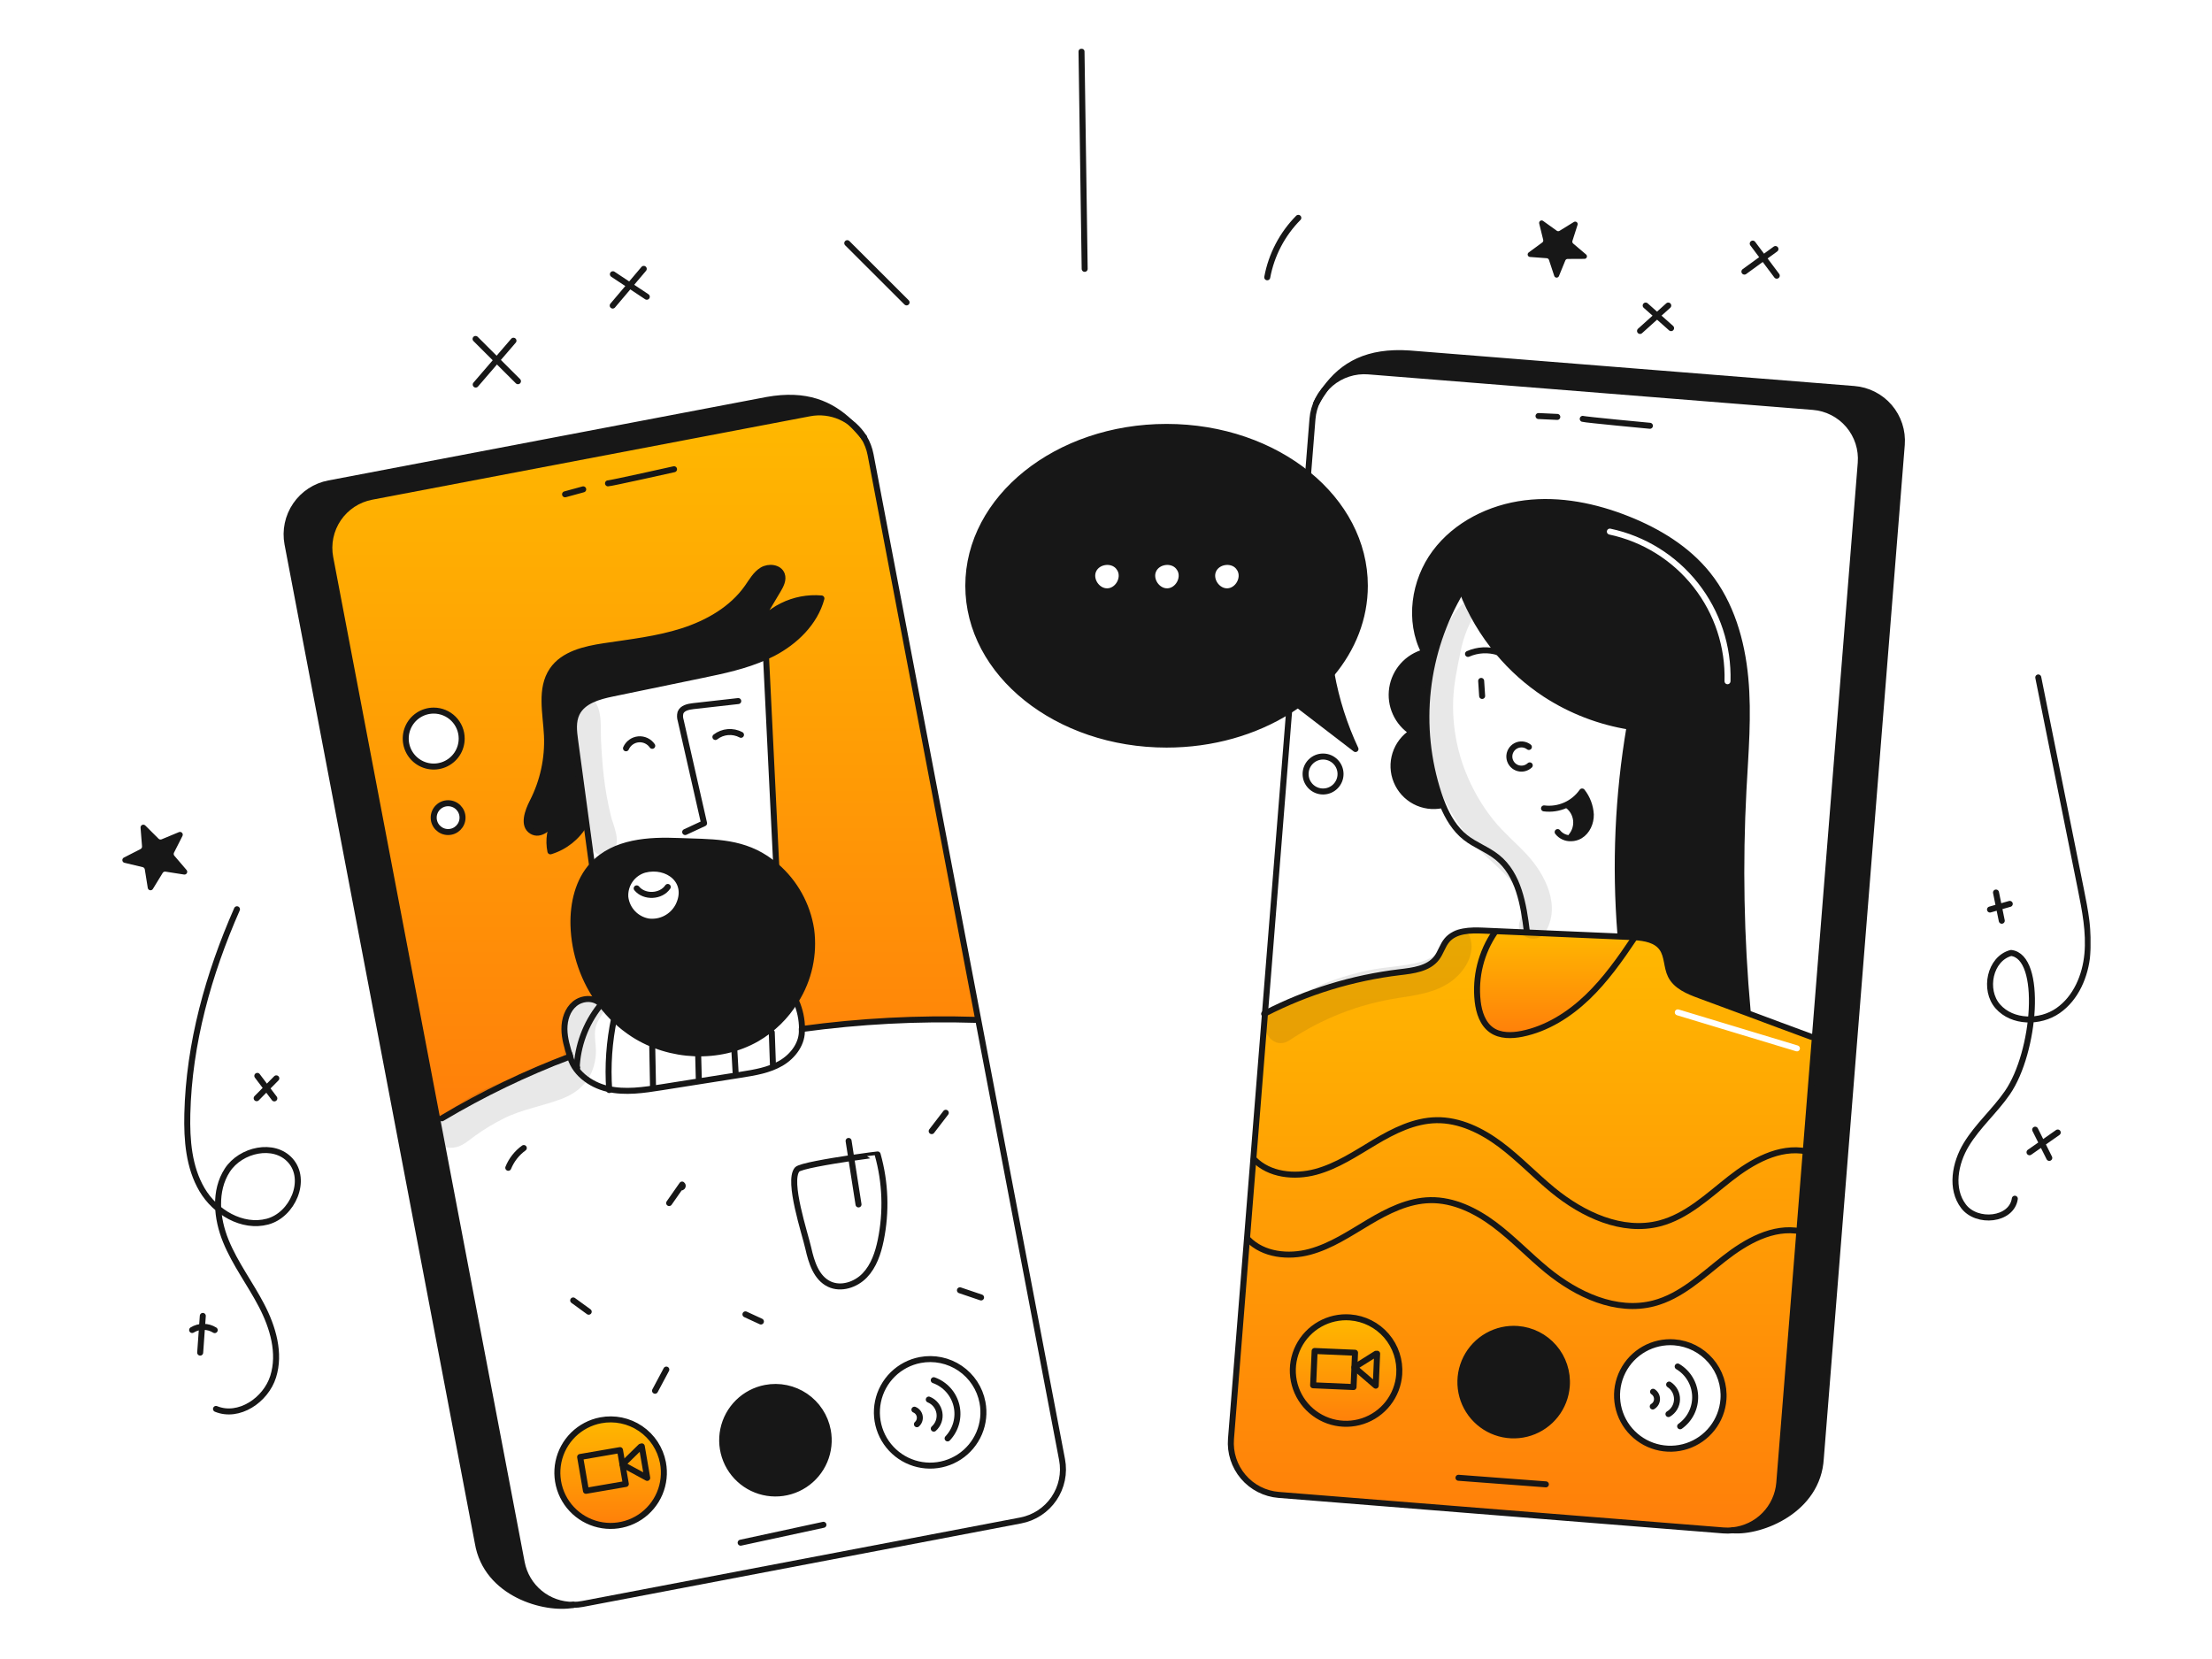<?xml version="1.0" encoding="UTF-8"?>
<svg xmlns="http://www.w3.org/2000/svg" width="640" height="480" viewBox="0 0 640 480" fill="none">
  <mask id="mask0_9_875" style="mask-type:luminance" maskUnits="userSpaceOnUse" x="35" y="13" width="570" height="454">
    <path d="M605 13.635H35V466.016H605V13.635Z" fill="white"></path>
  </mask>
  <g mask="url(#mask0_9_875)">
    <path fill-rule="evenodd" clip-rule="evenodd" d="M498.598 442.802C499.508 442.877 500.425 442.865 501.334 442.767C504.835 442.408 508.1 440.834 510.561 438.318C513.022 435.802 514.524 432.504 514.805 428.995L525.105 300.111L524.192 300.035C518.313 297.887 512.067 295.55 505.868 293.23L505.491 293.089C500.818 291.348 496.173 289.624 491.742 287.999C488.486 286.805 484.94 285.353 483.402 282.247C482.852 281.137 482.613 279.899 482.375 278.666C482.079 277.132 481.785 275.607 480.897 274.346C479.179 271.917 475.946 271.358 472.915 271.164L472.903 271.332C468.819 277.418 464.574 283.456 459.281 288.523C453.989 293.59 447.539 297.668 440.361 299.114C437.38 299.71 434.057 299.785 431.563 298.044C428.973 296.233 427.914 292.908 427.544 289.761C426.736 282.668 428.527 275.523 432.584 269.649L432.596 269.407C431.987 269.379 431.379 269.353 430.771 269.327C430.228 269.304 429.685 269.281 429.142 269.256C425.4 269.094 421.102 269.166 418.673 272.009C417.988 272.813 417.526 273.769 417.064 274.727C416.651 275.58 416.238 276.436 415.665 277.186C413.288 280.293 408.913 280.819 405.024 281.285L404.965 281.293C391.369 282.924 378.173 286.965 365.995 293.226L356.162 416.325C355.845 420.304 357.121 424.246 359.71 427.285C362.3 430.323 365.989 432.208 369.969 432.526L498.598 442.802ZM496.695 396.17C498.194 398.824 498.872 401.864 498.644 404.904C498.337 408.98 496.423 412.767 493.324 415.433C490.226 418.1 486.195 419.426 482.119 419.121C479.078 418.893 476.175 417.768 473.773 415.889C471.372 414.011 469.582 411.463 468.63 408.566C467.678 405.67 467.605 402.557 468.422 399.619C469.239 396.682 470.908 394.053 473.219 392.065C475.53 390.077 478.38 388.818 481.405 388.449C484.432 388.08 487.5 388.616 490.221 389.99C492.942 391.365 495.195 393.515 496.695 396.17ZM451.374 392.306C452.873 394.96 453.552 398 453.324 401.04C453.172 403.059 452.625 405.028 451.712 406.835C450.8 408.642 449.54 410.252 448.006 411.572C446.471 412.892 444.691 413.897 442.768 414.53C440.846 415.162 438.816 415.409 436.798 415.257C433.757 415.029 430.854 413.904 428.452 412.025C426.051 410.147 424.261 407.599 423.309 404.702C422.357 401.806 422.284 398.693 423.101 395.755C423.918 392.818 425.587 390.189 427.898 388.201C430.209 386.213 433.059 384.954 436.085 384.585C439.111 384.216 442.179 384.752 444.9 386.126C447.622 387.501 449.874 389.651 451.374 392.306ZM402.885 388.951C404.384 391.605 405.063 394.645 404.835 397.685H404.836C404.684 399.704 404.137 401.673 403.224 403.48C402.312 405.287 401.052 406.897 399.517 408.217C397.982 409.537 396.203 410.542 394.279 411.174C392.357 411.807 390.328 412.055 388.309 411.903C385.269 411.675 382.365 410.549 379.963 408.671C377.563 406.792 375.773 404.243 374.821 401.347C373.868 398.452 373.796 395.338 374.612 392.401C375.429 389.463 377.099 386.834 379.41 384.846C381.721 382.858 384.57 381.6 387.596 381.23C390.622 380.861 393.69 381.397 396.411 382.771C399.133 384.146 401.386 386.296 402.885 388.951ZM485.683 292.074C485.224 291.936 484.74 292.195 484.601 292.654C484.463 293.112 484.722 293.597 485.181 293.735L519.658 304.162C520.116 304.301 520.601 304.042 520.739 303.583C520.878 303.124 520.619 302.64 520.16 302.501L485.683 292.074Z" fill="url(#paint0_linear_9_875)"></path>
    <path d="M471.904 271.109C472.233 271.127 472.569 271.144 472.91 271.161L472.898 271.329C468.815 277.414 464.569 283.459 459.277 288.52C453.984 293.581 447.535 297.665 440.357 299.111C437.377 299.706 434.052 299.781 431.558 298.04C428.968 296.231 427.909 292.904 427.539 289.758C426.731 282.665 428.522 275.52 432.58 269.646L432.591 269.403L441.782 269.802C450.787 270.196 459.794 270.587 468.806 270.976C469.838 271.023 470.874 271.063 471.904 271.109Z" fill="url(#paint1_linear_9_875)"></path>
    <path d="M460.272 235.647C460.318 238.053 459.231 240.558 457.165 241.801C456.403 242.256 455.537 242.505 454.649 242.524L454.632 241.917C455.16 241.278 455.554 240.539 455.791 239.745C456.027 238.951 456.101 238.117 456.01 237.294C455.917 236.47 455.66 235.674 455.254 234.951C454.847 234.229 454.299 233.596 453.643 233.09L452.966 232.961C454.898 232.108 456.556 230.737 457.755 228.999C459.251 230.907 460.129 233.226 460.272 235.647Z" fill="#171717"></path>
    <path d="M439.105 384.515C442.145 384.743 445.05 385.867 447.45 387.746C449.851 389.625 451.641 392.174 452.594 395.07C453.547 397.965 453.619 401.079 452.802 404.016C451.985 406.954 450.315 409.583 448.004 411.571C445.693 413.559 442.845 414.817 439.818 415.187C436.792 415.556 433.725 415.02 431.003 413.646C428.282 412.272 426.029 410.121 424.53 407.467C423.03 404.812 422.352 401.773 422.58 398.733C422.731 396.714 423.278 394.744 424.191 392.937C425.103 391.13 426.362 389.52 427.897 388.2C429.432 386.88 431.211 385.875 433.135 385.243C435.058 384.61 437.086 384.362 439.105 384.515Z" fill="#171717"></path>
    <path d="M390.618 381.165C393.657 381.394 396.56 382.519 398.96 384.398C401.36 386.277 403.149 388.825 404.101 391.721C405.053 394.617 405.125 397.73 404.308 400.666C403.491 403.602 401.821 406.23 399.51 408.218C397.199 410.206 394.351 411.463 391.325 411.832C388.3 412.201 385.232 411.665 382.512 410.29C379.791 408.916 377.539 406.766 376.04 404.112C374.541 401.458 373.863 398.419 374.092 395.38C374.398 391.303 376.312 387.515 379.411 384.85C382.51 382.184 386.541 380.859 390.618 381.165Z" fill="url(#paint2_linear_9_875)"></path>
    <path d="M550.244 128.669L526.813 421.996C525.945 436.948 509.628 443.421 501.334 442.767C504.834 442.409 508.1 440.834 510.561 438.318C513.022 435.803 514.524 432.503 514.805 428.995L525.101 300.106L538.371 133.937C538.528 131.967 538.296 129.984 537.688 128.103C537.08 126.222 536.106 124.479 534.824 122.974C533.542 121.469 531.976 120.231 530.216 119.331C528.455 118.432 526.535 117.887 524.564 117.73L395.941 107.454C393.603 107.265 391.253 107.626 389.079 108.508C386.906 109.39 384.969 110.768 383.424 112.532C388.485 105.516 395.71 101.444 407.805 102.271L536.433 112.547C538.399 112.699 540.315 113.236 542.073 114.128C543.83 115.021 545.396 116.25 546.678 117.747C547.961 119.245 548.936 120.98 549.548 122.853C550.159 124.727 550.396 126.704 550.244 128.669Z" fill="#171717"></path>
    <path d="M239.5 413.817C240.07 416.811 239.74 419.907 238.55 422.714C237.361 425.521 235.366 427.911 232.818 429.584C230.27 431.257 227.283 432.136 224.234 432.111C221.186 432.086 218.214 431.158 215.693 429.444C213.173 427.73 211.217 425.307 210.074 422.481C208.93 419.656 208.65 416.554 209.269 413.57C209.889 410.585 211.379 407.851 213.552 405.713C215.724 403.576 218.483 402.13 221.477 401.56C223.465 401.181 225.509 401.197 227.491 401.608C229.473 402.019 231.354 402.816 233.028 403.954C234.702 405.092 236.135 406.549 237.245 408.242C238.356 409.934 239.122 411.828 239.5 413.817Z" fill="#171717"></path>
    <path d="M234.694 268.929C235.656 276.13 234.053 283.441 230.165 289.578H230.159C227.392 294.108 223.537 297.874 218.943 300.534C208.075 306.723 193.788 306.005 183.27 299.241C179.606 296.865 176.398 293.851 173.801 290.34C168.903 283.76 166.152 275.83 165.923 267.631C165.784 261.401 167.254 254.835 171.487 250.26C171.499 250.255 171.505 250.243 171.511 250.237C177.798 243.475 187.84 242.973 196.456 243.331C205.358 243.707 213.776 243.221 221.583 248.372C222.608 249.047 223.59 249.787 224.521 250.588C229.985 255.297 233.592 261.8 234.694 268.929ZM196.281 262.028C199.734 255.012 193.175 249.904 186.453 251.645C184.769 252.139 183.304 253.192 182.299 254.63C181.294 256.069 180.809 257.807 180.924 259.558C181.124 261.301 181.884 262.932 183.091 264.206C184.298 265.48 185.886 266.327 187.616 266.621C189.358 266.84 191.124 266.517 192.675 265.695C194.226 264.873 195.485 263.593 196.281 262.028Z" fill="#171717"></path>
    <path d="M191.81 423.193C192.381 426.188 192.052 429.285 190.863 432.092C189.675 434.9 187.68 437.291 185.132 438.965C182.584 440.639 179.597 441.519 176.549 441.495C173.5 441.471 170.528 440.544 168.006 438.83C165.485 437.116 163.529 434.693 162.384 431.867C161.24 429.041 160.96 425.94 161.579 422.955C162.197 419.97 163.688 417.235 165.86 415.097C168.033 412.959 170.792 411.513 173.786 410.942C177.801 410.178 181.955 411.039 185.335 413.337C188.714 415.634 191.043 419.18 191.81 423.193Z" fill="url(#paint3_linear_9_875)"></path>
    <path d="M251.883 131.549L283.019 294.975L282.476 295.079C265.622 294.553 248.752 295.437 232.044 297.722C232.043 294.958 231.465 292.223 230.349 289.694L230.164 289.578C234.052 283.441 235.656 276.13 234.693 268.929C233.591 261.799 229.984 255.296 224.518 250.587L224.594 250.5C223.603 230.365 222.618 210.231 221.638 190.096L221.597 190.003C222.274 189.702 222.946 189.378 223.61 189.034C230.066 185.673 235.76 180.173 237.66 173.151C233.747 172.812 229.818 173.559 226.302 175.309C222.786 177.059 219.822 179.745 217.734 183.071C220.186 178.964 222.634 174.858 225.079 170.751C225.901 169.368 226.759 167.737 226.208 166.222C225.444 164.139 222.436 163.803 220.539 164.949C218.641 166.095 217.531 168.136 216.258 169.947C211.839 176.245 204.783 180.277 197.452 182.626C190.122 184.974 182.413 185.807 174.802 186.963C169.191 187.814 162.996 189.219 159.797 193.916C156.171 199.249 157.946 206.358 158.253 212.801C158.555 219.44 157.125 226.044 154.105 231.964C152.671 234.764 151.185 238.842 153.874 240.479C156.361 241.994 159.132 239.334 160.734 236.777C159.104 239.675 158.577 243.064 159.248 246.321C163.468 245.032 167.037 242.182 169.226 238.351L169.66 238.292L171.256 250.063L171.482 250.266C167.248 254.841 165.778 261.406 165.917 267.636C166.146 275.836 168.897 283.765 173.795 290.345L173.709 290.409C171.794 288.483 168.376 288.697 166.282 290.427C164.188 292.156 163.286 295.007 163.303 297.726C163.319 300.445 164.136 303.082 164.945 305.68C152.076 310.532 139.662 316.517 127.85 323.564L126.509 323.819L95.553 161.331C95.183 159.39 95.199 157.394 95.6 155.459C96.001 153.523 96.779 151.686 97.891 150.052C99.002 148.417 100.425 147.017 102.077 145.932C103.73 144.848 105.579 144.1 107.521 143.73L234.281 119.575C236.327 119.183 238.432 119.221 240.461 119.687C242.491 120.153 244.401 121.037 246.07 122.282C247.462 123.625 248.766 125.056 249.974 126.568L249.991 126.585C250.908 128.116 251.549 129.796 251.883 131.549ZM133.822 236.566C133.822 235.741 133.578 234.934 133.12 234.249C132.662 233.563 132.01 233.029 131.248 232.713C130.486 232.397 129.647 232.315 128.839 232.475C128.03 232.636 127.287 233.034 126.704 233.617C126.12 234.2 125.723 234.943 125.562 235.752C125.401 236.561 125.484 237.399 125.8 238.161C126.115 238.924 126.649 239.575 127.335 240.033C128.021 240.492 128.827 240.736 129.652 240.736C130.758 240.735 131.818 240.296 132.6 239.515C133.383 238.733 133.822 237.672 133.822 236.566V236.566ZM133.579 213.695C133.58 212.094 133.106 210.529 132.217 209.197C131.328 207.865 130.064 206.827 128.585 206.214C127.106 205.601 125.478 205.44 123.908 205.752C122.338 206.064 120.895 206.835 119.762 207.966C118.63 209.098 117.858 210.54 117.546 212.11C117.233 213.68 117.392 215.308 118.004 216.788C118.617 218.267 119.654 219.532 120.985 220.421C122.316 221.311 123.881 221.786 125.482 221.787C127.629 221.786 129.687 220.934 131.205 219.417C132.724 217.9 133.577 215.841 133.579 213.695Z" fill="url(#paint4_linear_9_875)"></path>
    <path d="M237.661 173.148C235.758 180.171 230.067 185.671 223.611 189.031C222.946 189.378 222.276 189.702 221.598 190.001C215.67 192.696 209.19 194.05 202.8 195.369C194.285 197.133 185.77 198.895 177.257 200.656C173.231 201.488 168.667 202.724 166.869 206.416C165.712 208.794 166.041 211.593 166.4 214.213C167.487 222.242 168.574 230.267 169.662 238.287L169.229 238.345C167.039 242.176 163.47 245.027 159.251 246.316C158.578 243.059 159.106 239.67 160.737 236.772C160.794 236.679 160.853 236.587 160.904 236.494C160.847 236.587 160.794 236.679 160.737 236.772C159.134 239.328 156.364 241.989 153.876 240.474C151.187 238.837 152.674 234.759 154.108 231.959C157.128 226.039 158.556 219.435 158.255 212.796C157.948 206.353 156.173 199.244 159.8 193.911C162.998 189.214 169.193 187.809 174.804 186.958C182.416 185.801 190.12 184.963 197.455 182.62C204.789 180.278 211.84 176.24 216.261 169.942C217.533 168.132 218.652 166.083 220.541 164.944C222.43 163.805 225.446 164.134 226.21 166.216C226.759 167.732 225.903 169.363 225.082 170.745C222.635 174.852 220.186 178.959 217.736 183.066C219.824 179.74 222.789 177.055 226.304 175.305C229.819 173.555 233.749 172.809 237.661 173.148Z" fill="#171717"></path>
    <path d="M234.283 119.575L107.522 143.73C105.58 144.1 103.731 144.848 102.078 145.932C100.426 147.017 99.004 148.417 97.892 150.052C96.78 151.686 96.002 153.523 95.601 155.459C95.2 157.394 95.184 159.39 95.554 161.331L126.51 323.815L150.948 452.097C151.608 455.557 153.459 458.675 156.179 460.911C158.899 463.147 162.317 464.359 165.839 464.336C157.666 465.88 140.741 461.212 138.254 446.445L83.177 157.38C82.444 153.467 83.296 149.423 85.544 146.138C87.793 142.853 91.254 140.594 95.167 139.86L221.923 115.711C233.271 113.681 240.391 116.851 246.071 122.282C244.402 121.037 242.492 120.153 240.462 119.687C238.432 119.221 236.328 119.183 234.283 119.575Z" fill="#171717"></path>
    <path d="M213.599 202.839C209.254 203.33 204.91 203.82 200.567 204.308C199.115 204.476 197.38 204.846 196.877 206.222C196.691 206.957 196.716 207.729 196.952 208.449C199.202 218.363 201.454 228.279 203.708 238.197C201.885 239.047 200.063 239.893 198.242 240.737" stroke="#171717" stroke-width="1.735" stroke-linecap="round" stroke-linejoin="round"></path>
    <path d="M188.715 215.789C188.275 215.148 187.67 214.636 186.966 214.307C186.262 213.978 185.482 213.843 184.707 213.916C183.932 213.989 183.192 214.267 182.561 214.723C181.93 215.178 181.433 215.794 181.121 216.506" stroke="#171717" stroke-width="1.735" stroke-linecap="round" stroke-linejoin="round"></path>
    <path d="M206.987 213.232C208.028 212.423 209.282 211.932 210.595 211.82C211.91 211.708 213.228 211.98 214.391 212.602" stroke="#171717" stroke-width="1.735" stroke-linecap="round" stroke-linejoin="round"></path>
    <path d="M224.519 250.587C223.588 249.787 222.606 249.047 221.581 248.372C213.773 243.224 205.356 243.709 196.454 243.331C187.836 242.972 177.795 243.475 171.509 250.237C171.503 250.242 171.497 250.254 171.485 250.26C167.252 254.835 165.782 261.4 165.921 267.63C166.15 275.83 168.901 283.759 173.799 290.339C176.396 293.85 179.604 296.865 183.268 299.24C193.789 306.002 208.076 306.72 218.941 300.533C223.535 297.873 227.391 294.107 230.157 289.578H230.163C234.052 283.441 235.656 276.13 234.694 268.929C233.592 261.799 229.985 255.296 224.519 250.587Z" stroke="#171717" stroke-width="1.735" stroke-linecap="round" stroke-linejoin="round"></path>
    <path d="M186.454 251.645C184.77 252.139 183.304 253.192 182.3 254.63C181.294 256.069 180.809 257.807 180.924 259.558C181.125 261.301 181.885 262.932 183.092 264.206C184.298 265.48 185.886 266.327 187.616 266.621C189.358 266.84 191.125 266.517 192.675 265.695C194.226 264.873 195.486 263.593 196.281 262.028C199.732 255.012 193.175 249.907 186.454 251.645Z" stroke="#171717" stroke-width="1.735" stroke-linecap="round" stroke-linejoin="round"></path>
    <path d="M184.215 257.031C186.419 259.726 191.249 259.507 193.204 256.625" stroke="#171717" stroke-width="1.735" stroke-linecap="round" stroke-linejoin="round"></path>
    <path d="M161.026 236.294C160.986 236.364 160.945 236.433 160.905 236.496C160.847 236.59 160.795 236.682 160.737 236.774C159.107 239.672 158.58 243.062 159.251 246.318C163.471 245.03 167.04 242.179 169.229 238.348" stroke="#171717" stroke-width="1.735" stroke-linecap="round" stroke-linejoin="round"></path>
    <path d="M171.258 250.061L169.662 238.29C168.574 230.267 167.487 222.243 166.4 214.216C166.041 211.595 165.712 208.797 166.868 206.419C168.667 202.729 173.231 201.491 177.256 200.658C185.77 198.9 194.285 197.137 202.8 195.371C209.191 194.052 215.669 192.699 221.598 190.003C222.275 189.702 222.946 189.379 223.611 189.034C230.067 185.673 235.761 180.173 237.661 173.151C233.748 172.812 229.818 173.559 226.302 175.309C222.787 177.059 219.822 179.745 217.735 183.071C220.187 178.965 222.635 174.858 225.08 170.751C225.902 169.368 226.76 167.737 226.209 166.222C225.445 164.139 222.437 163.803 220.54 164.949C218.642 166.095 217.532 168.136 216.259 169.947C211.84 176.245 204.784 180.277 197.453 182.626C190.123 184.974 182.414 185.807 174.803 186.963C169.192 187.814 162.997 189.219 159.798 193.916C156.172 199.249 157.947 206.358 158.254 212.801C158.555 219.44 157.126 226.044 154.106 231.964C152.672 234.764 151.186 238.842 153.875 240.479C156.362 241.994 159.133 239.334 160.735 236.777C160.793 236.685 160.851 236.592 160.903 236.499" stroke="#171717" stroke-width="1.735" stroke-linecap="round" stroke-linejoin="round"></path>
    <path d="M224.595 250.5C223.603 230.365 222.618 210.231 221.639 190.096" stroke="#171717" stroke-width="1.735" stroke-linecap="round" stroke-linejoin="round"></path>
    <path d="M173.711 290.405C171.796 288.48 168.378 288.693 166.284 290.423C164.19 292.152 163.288 295.004 163.304 297.722C163.321 300.441 164.138 303.079 164.947 305.676C152.077 310.528 139.664 316.513 127.852 323.56" stroke="#171717" stroke-width="1.735" stroke-linecap="round" stroke-linejoin="round"></path>
    <path d="M230.35 289.694C231.466 292.223 232.043 294.958 232.045 297.722C248.752 295.437 265.622 294.553 282.477 295.079" stroke="#171717" stroke-width="1.735" stroke-linecap="round" stroke-linejoin="round"></path>
    <path d="M233.867 361.158C234.771 365.195 236.169 369.718 239.905 371.511C243.306 373.148 247.587 371.737 250.201 369.012C252.815 366.288 254.059 362.534 254.823 358.838C256.509 350.612 256.202 342.102 253.926 334.018C253.92 333.995 250.508 334.423 246.297 335.052C239.801 336.022 231.397 337.447 230.622 338.384C227.81 341.798 232.906 356.866 233.867 361.158Z" stroke="#171717" stroke-width="1.735" stroke-linecap="round" stroke-linejoin="round"></path>
    <path d="M248.395 348.479C247.695 344.002 246.995 339.527 246.295 335.054C246.04 333.405 245.778 331.758 245.526 330.108" stroke="#171717" stroke-width="1.735" stroke-linecap="round" stroke-linejoin="round"></path>
    <path d="M442.353 216.119C441.824 215.708 441.188 215.457 440.521 215.396C439.854 215.335 439.183 215.467 438.588 215.775C437.994 216.083 437.5 216.556 437.165 217.136C436.83 217.716 436.67 218.38 436.701 219.049C436.732 219.718 436.954 220.365 437.342 220.911C437.729 221.458 438.264 221.883 438.885 222.134C439.506 222.386 440.186 222.454 440.844 222.331C441.503 222.208 442.112 221.899 442.601 221.441" stroke="#171717" stroke-width="1.735" stroke-linecap="round" stroke-linejoin="round"></path>
    <path d="M428.83 201.363C428.738 199.912 428.636 198.46 428.546 197.008" stroke="#171717" stroke-width="1.735" stroke-linecap="round" stroke-linejoin="round"></path>
    <path d="M435.596 189.651C434.94 189.286 434.251 188.986 433.537 188.754C430.65 187.813 427.517 187.972 424.739 189.199" stroke="#171717" stroke-width="1.735" stroke-linecap="round" stroke-linejoin="round"></path>
    <path d="M446.732 233.894C448.841 234.16 450.982 233.844 452.925 232.982C454.868 232.119 456.538 230.743 457.756 229.001C459.252 230.908 460.13 233.227 460.273 235.647C460.319 238.053 459.232 240.558 457.166 241.801C456.404 242.256 455.537 242.505 454.651 242.524C453.893 242.573 453.135 242.436 452.443 242.125C451.751 241.815 451.144 241.34 450.677 240.742" stroke="#171717" stroke-width="1.735" stroke-linecap="round" stroke-linejoin="round"></path>
    <path d="M454.632 241.917C455.16 241.278 455.554 240.54 455.791 239.745C456.027 238.951 456.101 238.117 456.009 237.294C455.917 236.47 455.66 235.674 455.254 234.951C454.847 234.229 454.299 233.596 453.643 233.09" stroke="#171717" stroke-width="1.735" stroke-linecap="round" stroke-linejoin="round"></path>
    <path d="M422.796 170.934C417.555 179.701 414.26 189.492 413.134 199.643C412.007 209.794 413.077 220.069 416.269 229.771C416.616 230.812 417 231.846 417.42 232.873C418.918 236.488 420.937 239.889 423.979 242.295C426.823 244.545 430.382 245.772 433.21 248.05C439.415 253.036 440.817 261.751 441.788 269.654" stroke="#171717" stroke-width="1.735" stroke-linecap="round" stroke-linejoin="round"></path>
    <path d="M417.185 232.969C414.526 233.53 411.755 233.14 409.355 231.868C406.954 230.596 405.076 228.521 404.049 226.006C403.02 223.491 402.908 220.695 403.731 218.105C404.553 215.516 406.258 213.297 408.549 211.836C406.463 210.501 404.809 208.59 403.789 206.334C402.768 204.078 402.425 201.573 402.8 199.125C403.176 196.677 404.254 194.391 405.904 192.545C407.554 190.698 409.705 189.37 412.095 188.722C407.427 179.675 409.128 168.085 415.197 159.912C421.267 151.738 431.133 146.868 441.238 145.613C451.343 144.358 461.639 146.475 471.084 150.258C479.847 153.763 488.188 158.841 494.091 166.205C500.841 174.615 503.965 185.443 504.971 196.178C505.977 206.914 505.012 217.725 504.439 228.495C503.305 249.877 503.711 271.312 505.653 292.636" stroke="#171717" stroke-width="1.735" stroke-linecap="round" stroke-linejoin="round"></path>
    <path d="M421.841 167.659C422.188 168.741 422.564 169.805 422.975 170.864C425.48 177.371 429.049 183.417 433.537 188.754C437.436 193.415 441.996 197.48 447.072 200.82C454.463 205.636 462.782 208.846 471.493 210.242C476.797 211.105 482.19 211.276 487.538 210.751" stroke="#171717" stroke-width="1.735" stroke-linecap="round" stroke-linejoin="round"></path>
    <path d="M471.528 210.033L471.493 210.241C468.121 230.057 467.229 250.215 468.838 270.252" stroke="#171717" stroke-width="1.735" stroke-linecap="round" stroke-linejoin="round"></path>
    <path d="M365.755 293.344C365.836 293.303 365.911 293.263 365.992 293.223C378.17 286.962 391.366 282.92 404.961 281.289C408.865 280.821 413.274 280.306 415.662 277.183C416.877 275.592 417.374 273.527 418.67 272.006C421.099 269.162 425.397 269.091 429.139 269.253C430.29 269.304 431.441 269.351 432.593 269.403L441.784 269.802C450.788 270.196 459.796 270.587 468.807 270.976C469.837 271.023 470.875 271.063 471.902 271.11C472.232 271.127 472.567 271.144 472.908 271.161C475.939 271.355 479.173 271.913 480.89 274.343C482.493 276.616 482.163 279.751 483.395 282.244C484.934 285.35 488.479 286.802 491.736 287.996C496.167 289.621 500.811 291.345 505.485 293.086C511.807 295.451 518.187 297.84 524.185 300.032" stroke="#171717" stroke-width="1.735" stroke-linecap="round" stroke-linejoin="round"></path>
    <path d="M432.582 269.646C428.525 275.52 426.734 282.665 427.541 289.758C427.912 292.904 428.97 296.23 431.561 298.04C434.054 299.781 437.377 299.706 440.359 299.111C447.537 297.665 453.987 293.587 459.279 288.52C464.571 283.452 468.817 277.414 472.901 271.329" stroke="#171717" stroke-width="1.735" stroke-linecap="round" stroke-linejoin="round"></path>
    <path d="M249.993 126.585C250.909 128.116 251.55 129.796 251.884 131.549L283.021 294.975L307.286 422.314C308.032 426.235 307.19 430.293 304.945 433.594C302.7 436.895 299.235 439.169 295.313 439.915L168.557 464.07C167.667 464.241 166.763 464.328 165.856 464.328" stroke="#171717" stroke-width="1.735" stroke-linecap="round" stroke-linejoin="round"></path>
    <path d="M165.838 464.336C162.317 464.358 158.899 463.146 156.179 460.91C153.459 458.674 151.609 455.556 150.949 452.096L126.509 323.815L95.553 161.331C95.183 159.39 95.199 157.394 95.6 155.459C96.001 153.523 96.779 151.686 97.891 150.052C99.002 148.417 100.425 147.017 102.077 145.933C103.73 144.848 105.579 144.1 107.521 143.73L234.281 119.575C237.298 119.004 240.417 119.368 243.222 120.617C246.026 121.867 248.381 123.943 249.974 126.568" stroke="#171717" stroke-width="1.735" stroke-linecap="round" stroke-linejoin="round"></path>
    <path d="M165.856 464.33C165.853 464.33 165.85 464.33 165.847 464.332C165.844 464.332 165.842 464.334 165.839 464.336C157.666 465.881 140.741 461.213 138.254 446.446L83.177 157.381C82.445 153.468 83.296 149.424 85.545 146.139C87.793 142.853 91.254 140.594 95.167 139.86L221.923 115.711C233.271 113.681 240.391 116.851 246.071 122.282C247.464 123.625 248.768 125.057 249.975 126.568L249.993 126.585" stroke="#171717" stroke-width="1.735" stroke-linecap="round" stroke-linejoin="round"></path>
    <path d="M372.971 205.893L365.995 293.222L356.162 416.322C355.845 420.301 357.121 424.243 359.71 427.282C362.3 430.32 365.989 432.205 369.969 432.523L498.598 442.798C499.508 442.873 500.425 442.862 501.334 442.763C504.835 442.405 508.1 440.831 510.561 438.315C513.022 435.799 514.524 432.5 514.805 428.992L525.101 300.103L538.371 133.937C538.529 131.966 538.297 129.984 537.688 128.103C537.08 126.222 536.107 124.479 534.824 122.973C533.542 121.469 531.976 120.231 530.216 119.331C528.456 118.432 526.535 117.887 524.564 117.73L395.942 107.454C391.961 107.137 388.018 108.413 384.979 111.001C381.94 113.591 380.053 117.281 379.734 121.261L378.456 137.277L378.427 137.659" stroke="#171717" stroke-width="1.735" stroke-linecap="round" stroke-linejoin="round"></path>
    <path d="M501.311 442.767H501.334C509.628 443.421 525.945 436.95 526.813 421.996L550.245 128.669C550.397 126.704 550.159 124.727 549.547 122.853C548.935 120.979 547.96 119.245 546.678 117.747C545.395 116.25 543.83 115.021 542.072 114.128C540.314 113.236 538.398 112.699 536.432 112.547L407.804 102.272C395.709 101.445 388.484 105.517 383.423 112.533C382.483 113.843 381.627 115.211 380.86 116.628" stroke="#171717" stroke-width="1.735" stroke-linecap="round" stroke-linejoin="round"></path>
    <path d="M375.636 203.829C375.596 203.858 375.55 203.887 375.507 203.916C374.64 204.534 373.754 205.125 372.841 205.697C363.106 211.794 350.843 215.432 337.528 215.432C305.842 215.432 280.161 194.857 280.161 169.477C280.161 144.096 305.842 123.521 337.528 123.521C353.556 123.521 368.046 128.785 378.452 137.282C388.621 145.565 394.89 156.936 394.89 169.477C394.89 178.912 391.344 187.685 385.253 194.979L385.098 195.173" stroke="#171717" stroke-width="1.735" stroke-linecap="round" stroke-linejoin="round"></path>
    <path d="M375.295 203.753C375.365 203.804 375.44 203.862 375.509 203.915C381.067 208.183 386.625 212.45 392.183 216.715C388.939 209.8 386.61 202.492 385.256 194.975C385.227 194.813 385.199 194.645 385.17 194.484" stroke="#171717" stroke-width="1.735" stroke-linecap="round" stroke-linejoin="round"></path>
    <path d="M191.81 423.193C192.381 426.188 192.052 429.285 190.863 432.092C189.675 434.9 187.68 437.291 185.132 438.965C182.584 440.639 179.597 441.519 176.549 441.495C173.5 441.471 170.528 440.544 168.006 438.83C165.485 437.116 163.529 434.693 162.384 431.867C161.24 429.041 160.96 425.94 161.579 422.955C162.197 419.97 163.688 417.235 165.86 415.097C168.033 412.959 170.792 411.513 173.786 410.942C177.801 410.178 181.955 411.039 185.335 413.337C188.714 415.634 191.043 419.18 191.81 423.193Z" stroke="#171717" stroke-width="1.735" stroke-linecap="round" stroke-linejoin="round"></path>
    <path d="M239.5 413.817C240.07 416.811 239.74 419.907 238.55 422.714C237.361 425.521 235.366 427.911 232.818 429.584C230.27 431.257 227.283 432.136 224.234 432.111C221.186 432.086 218.214 431.158 215.693 429.444C213.173 427.73 211.217 425.307 210.074 422.481C208.93 419.656 208.65 416.554 209.269 413.57C209.889 410.585 211.379 407.851 213.552 405.713C215.724 403.576 218.483 402.13 221.477 401.56C223.465 401.181 225.509 401.197 227.491 401.608C229.473 402.019 231.354 402.816 233.028 403.954C234.702 405.092 236.135 406.549 237.245 408.242C238.356 409.934 239.122 411.828 239.5 413.817Z" stroke="#171717" stroke-width="1.735" stroke-linecap="round" stroke-linejoin="round"></path>
    <path d="M284.262 405.754C284.832 408.748 284.502 411.845 283.313 414.651C282.123 417.458 280.128 419.849 277.58 421.522C275.032 423.195 272.045 424.075 268.996 424.05C265.948 424.025 262.976 423.097 260.455 421.383C257.934 419.669 255.978 417.245 254.835 414.42C253.691 411.594 253.411 408.492 254.03 405.508C254.649 402.523 256.14 399.789 258.312 397.651C260.486 395.513 263.244 394.067 266.239 393.497C268.227 393.118 270.27 393.134 272.252 393.544C274.234 393.955 276.116 394.752 277.79 395.89C279.464 397.028 280.897 398.486 282.007 400.178C283.118 401.87 283.884 403.765 284.262 405.754Z" stroke="#171717" stroke-width="1.735" stroke-linecap="round" stroke-linejoin="round"></path>
    <path d="M404.836 397.686C404.608 400.726 403.484 403.631 401.606 406.033C399.728 408.434 397.18 410.225 394.284 411.178C391.388 412.132 388.274 412.205 385.336 411.389C382.399 410.573 379.769 408.903 377.78 406.592C375.792 404.281 374.533 401.433 374.163 398.406C373.793 395.38 374.329 392.311 375.704 389.59C377.078 386.868 379.228 384.615 381.883 383.116C384.537 381.616 387.577 380.937 390.618 381.166C394.693 381.473 398.48 383.386 401.146 386.483C403.811 389.581 405.139 393.61 404.836 397.686Z" stroke="#171717" stroke-width="1.735" stroke-linecap="round" stroke-linejoin="round"></path>
    <path d="M453.323 401.04C453.095 404.08 451.971 406.984 450.092 409.385C448.213 411.786 445.665 413.576 442.769 414.528C439.872 415.481 436.759 415.553 433.822 414.736C430.885 413.92 428.256 412.25 426.267 409.939C424.279 407.628 423.02 404.779 422.651 401.752C422.282 398.727 422.818 395.659 424.193 392.938C425.567 390.216 427.717 387.963 430.371 386.464C433.026 384.965 436.066 384.286 439.106 384.514C443.182 384.822 446.969 386.735 449.636 389.834C452.302 392.932 453.628 396.963 453.323 401.04Z" stroke="#171717" stroke-width="1.735" stroke-linecap="round" stroke-linejoin="round"></path>
    <path d="M498.644 404.904C498.416 407.944 497.292 410.848 495.412 413.249C493.534 415.65 490.985 417.44 488.089 418.392C485.193 419.345 482.079 419.417 479.143 418.6C476.205 417.783 473.576 416.114 471.588 413.803C469.599 411.492 468.341 408.643 467.972 405.617C467.602 402.59 468.139 399.522 469.513 396.801C470.887 394.08 473.038 391.827 475.692 390.327C478.347 388.828 481.386 388.15 484.426 388.378C488.503 388.685 492.291 390.597 494.957 393.697C497.624 396.796 498.95 400.827 498.644 404.904Z" stroke="#171717" stroke-width="1.735" stroke-linecap="round" stroke-linejoin="round"></path>
    <path d="M163.49 143.018L168.742 141.584" stroke="#171717" stroke-width="1.735" stroke-linecap="round" stroke-linejoin="round"></path>
    <path d="M175.915 139.849C176.73 139.849 195.02 135.765 195.02 135.765" stroke="#171717" stroke-width="1.735" stroke-linecap="round" stroke-linejoin="round"></path>
    <path d="M445.14 120.374L450.577 120.627" stroke="#171717" stroke-width="1.735" stroke-linecap="round" stroke-linejoin="round"></path>
    <path d="M457.935 121.189C458.711 121.443 477.37 123.193 477.37 123.193" stroke="#171717" stroke-width="1.735" stroke-linecap="round" stroke-linejoin="round"></path>
    <path d="M214.293 446.347L238.245 441.17" stroke="#171717" stroke-width="1.735" stroke-linecap="round" stroke-linejoin="round"></path>
    <path d="M421.98 427.566L447.268 429.469" stroke="#171717" stroke-width="1.735" stroke-linecap="round" stroke-linejoin="round"></path>
    <path d="M133.58 213.695C133.579 215.296 133.104 216.861 132.215 218.192C131.325 219.523 130.061 220.56 128.582 221.172C127.103 221.784 125.475 221.945 123.906 221.632C122.335 221.32 120.893 220.549 119.761 219.417C118.629 218.285 117.859 216.842 117.546 215.273C117.234 213.702 117.393 212.075 118.006 210.596C118.619 209.117 119.655 207.852 120.986 206.963C122.317 206.073 123.882 205.598 125.482 205.598C126.546 205.597 127.6 205.806 128.582 206.213C129.565 206.62 130.457 207.216 131.21 207.969C131.961 208.72 132.558 209.613 132.965 210.596C133.371 211.579 133.581 212.631 133.58 213.695Z" stroke="#171717" stroke-width="1.735" stroke-linecap="round" stroke-linejoin="round"></path>
    <path d="M129.653 240.737C131.956 240.737 133.823 238.87 133.823 236.566C133.823 234.263 131.956 232.396 129.653 232.396C127.349 232.396 125.482 234.263 125.482 236.566C125.482 238.87 127.349 240.737 129.653 240.737Z" stroke="#171717" stroke-width="1.735" stroke-linecap="round" stroke-linejoin="round"></path>
    <path d="M382.803 229.001C385.596 229.001 387.859 226.737 387.859 223.945C387.859 221.152 385.596 218.889 382.803 218.889C380.011 218.889 377.748 221.152 377.748 223.945C377.748 226.737 380.011 229.001 382.803 229.001Z" stroke="#171717" stroke-width="1.735" stroke-linecap="round" stroke-linejoin="round"></path>
    <path d="M274.169 416.179C275.356 414.934 276.213 413.412 276.661 411.751C277.11 410.091 277.136 408.344 276.738 406.67C276.34 404.997 275.53 403.449 274.382 402.169C273.234 400.888 271.783 399.915 270.163 399.337" stroke="#171717" stroke-width="1.735" stroke-linecap="round" stroke-linejoin="round"></path>
    <path d="M270.174 413.353C270.814 412.786 271.3 412.066 271.584 411.258C271.867 410.452 271.94 409.586 271.795 408.743C271.65 407.9 271.293 407.108 270.756 406.442C270.219 405.777 269.52 405.259 268.727 404.939" stroke="#171717" stroke-width="1.735" stroke-linecap="round" stroke-linejoin="round"></path>
    <path d="M181.071 429.355L169.536 431.34L167.852 421.549L179.387 419.563L180.102 423.721L181.071 429.355Z" stroke="#171717" stroke-width="1.735" stroke-linecap="round" stroke-linejoin="round"></path>
    <path d="M185.691 418.479L187.26 427.6L180.103 423.721L185.362 418.57" stroke="#171717" stroke-width="1.735" stroke-linecap="round" stroke-linejoin="round"></path>
    <path d="M391.622 401.317L379.929 400.807L380.362 390.881L392.055 391.391L391.872 395.606L391.622 401.317Z" stroke="#171717" stroke-width="1.735" stroke-linecap="round" stroke-linejoin="round"></path>
    <path d="M398.446 391.67L398.044 400.916L391.873 395.606L398.105 391.689" stroke="#171717" stroke-width="1.735" stroke-linecap="round" stroke-linejoin="round"></path>
    <path d="M265.293 412.073C265.613 411.79 265.855 411.43 265.997 411.026C266.139 410.623 266.175 410.19 266.102 409.769C266.03 409.347 265.851 408.951 265.583 408.618C265.314 408.286 264.965 408.027 264.569 407.867" stroke="#171717" stroke-width="1.735" stroke-linecap="round" stroke-linejoin="round"></path>
    <path d="M486.114 412.67C487.517 411.675 488.65 410.345 489.408 408.801C490.166 407.256 490.526 405.547 490.455 403.828C490.385 402.109 489.886 400.435 489.003 398.959C488.121 397.482 486.883 396.249 485.403 395.372" stroke="#171717" stroke-width="1.735" stroke-linecap="round" stroke-linejoin="round"></path>
    <path d="M482.735 409.132C483.472 408.699 484.087 408.084 484.52 407.347C484.953 406.609 485.191 405.774 485.21 404.919C485.229 404.063 485.03 403.218 484.631 402.461C484.232 401.705 483.645 401.063 482.929 400.596" stroke="#171717" stroke-width="1.735" stroke-linecap="round" stroke-linejoin="round"></path>
    <path d="M478.188 406.941C478.556 406.724 478.863 406.417 479.08 406.048C479.296 405.68 479.415 405.262 479.424 404.835C479.433 404.407 479.334 403.985 479.134 403.607C478.934 403.229 478.642 402.909 478.283 402.675" stroke="#171717" stroke-width="1.735" stroke-linecap="round" stroke-linejoin="round"></path>
    <path d="M68.562 263.076C60.325 281.793 54.688 301.874 54.199 322.318C54.019 329.853 54.632 337.726 58.454 344.223C62.276 350.719 70.086 355.38 77.371 353.457C84.657 351.534 89.03 341.418 84.028 335.779C79.302 330.452 69.654 332.602 65.77 338.57C61.886 344.539 62.657 352.509 65.352 359.101C68.046 365.694 72.422 371.448 75.703 377.769C78.984 384.09 81.169 391.519 79.033 398.312C76.896 405.106 69.076 410.363 62.493 407.646" stroke="#171717" stroke-width="1.735" stroke-linecap="round" stroke-linejoin="round"></path>
    <path d="M589.736 196.009L602.023 257.131C603.275 263.363 604.534 269.701 603.949 276.03C603.363 282.359 600.657 288.792 595.436 292.415C590.214 296.038 582.259 295.961 578.048 291.2C573.837 286.439 575.711 277.355 581.853 275.719C591.15 276.767 588.897 304.427 580.79 316.174C577.176 321.409 572.247 325.67 568.935 331.103C565.622 336.536 564.259 343.97 568.118 349.026C571.978 354.081 582.023 353.114 582.951 346.823" stroke="#171717" stroke-width="1.735" stroke-linecap="round" stroke-linejoin="round"></path>
    <path d="M149.861 110.296L137.595 98.065" stroke="#171717" stroke-width="1.735" stroke-linecap="round" stroke-linejoin="round"></path>
    <path d="M137.642 111.268L148.563 98.582" stroke="#171717" stroke-width="1.735" stroke-linecap="round" stroke-linejoin="round"></path>
    <path d="M177.274 88.407L186.257 77.791" stroke="#171717" stroke-width="1.735" stroke-linecap="round" stroke-linejoin="round"></path>
    <path d="M187.136 85.859L177.326 79.344" stroke="#171717" stroke-width="1.735" stroke-linecap="round" stroke-linejoin="round"></path>
    <path d="M262.3 87.489L245.138 70.354" stroke="#171717" stroke-width="1.735" stroke-linecap="round" stroke-linejoin="round"></path>
    <path d="M313.83 77.787L312.915 14.911" stroke="#171717" stroke-width="1.735" stroke-linecap="round" stroke-linejoin="round"></path>
    <path d="M366.653 80.227C367.859 73.724 370.991 67.733 375.642 63.032" stroke="#171717" stroke-width="1.735" stroke-linecap="round" stroke-linejoin="round"></path>
    <path d="M514.071 79.765L507.12 70.484" stroke="#171717" stroke-width="1.735" stroke-linecap="round" stroke-linejoin="round"></path>
    <path d="M504.711 78.584L513.694 72.052" stroke="#171717" stroke-width="1.735" stroke-linecap="round" stroke-linejoin="round"></path>
    <path d="M483.496 94.938L476.146 88.407" stroke="#171717" stroke-width="1.735" stroke-linecap="round" stroke-linejoin="round"></path>
    <path d="M482.679 88.407L474.514 95.755" stroke="#171717" stroke-width="1.735" stroke-linecap="round" stroke-linejoin="round"></path>
    <path d="M587.203 333.383L595.369 327.667" stroke="#171717" stroke-width="1.735" stroke-linecap="round" stroke-linejoin="round"></path>
    <path d="M592.919 335.016L588.836 326.851" stroke="#171717" stroke-width="1.735" stroke-linecap="round" stroke-linejoin="round"></path>
    <path d="M575.771 263.155L581.487 261.522" stroke="#171717" stroke-width="1.735" stroke-linecap="round" stroke-linejoin="round"></path>
    <path d="M579.172 266.395L577.505 258.236" stroke="#171717" stroke-width="1.735" stroke-linecap="round" stroke-linejoin="round"></path>
    <path d="M74.259 317.745L79.946 311.997" stroke="#171717" stroke-width="1.735" stroke-linecap="round" stroke-linejoin="round"></path>
    <path d="M79.373 317.8L74.449 311.285" stroke="#171717" stroke-width="1.735" stroke-linecap="round" stroke-linejoin="round"></path>
    <path d="M62.126 384.842C61.148 384.228 60.018 383.9 58.863 383.894C57.708 383.889 56.575 384.207 55.591 384.812" stroke="#171717" stroke-width="1.735" stroke-linecap="round" stroke-linejoin="round"></path>
    <path d="M58.678 380.732L57.92 391.352" stroke="#171717" stroke-width="1.735" stroke-linecap="round" stroke-linejoin="round"></path>
    <path d="M455.174 70.47L458.897 73.624C459.01 73.719 459.091 73.846 459.129 73.988C459.167 74.131 459.16 74.282 459.109 74.42C459.059 74.558 458.968 74.678 458.847 74.763C458.727 74.848 458.583 74.893 458.435 74.894L453.556 74.919C453.414 74.92 453.275 74.963 453.157 75.042C453.039 75.123 452.947 75.235 452.893 75.367L451.045 79.882C450.989 80.019 450.893 80.135 450.769 80.215C450.646 80.294 450.5 80.335 450.353 80.33C450.206 80.325 450.064 80.275 449.946 80.187C449.828 80.098 449.74 79.976 449.693 79.836L448.162 75.203C448.118 75.068 448.034 74.949 447.922 74.861C447.809 74.773 447.674 74.721 447.532 74.71L442.665 74.348C442.518 74.337 442.378 74.282 442.264 74.189C442.149 74.096 442.067 73.97 442.026 73.828C441.985 73.686 441.989 73.536 442.036 73.396C442.084 73.257 442.173 73.136 442.292 73.049L446.225 70.16C446.34 70.076 446.428 69.96 446.476 69.826C446.525 69.692 446.533 69.547 446.499 69.408L445.339 64.668C445.305 64.525 445.314 64.375 445.368 64.237C445.421 64.1 445.515 63.982 445.637 63.9C445.759 63.818 445.903 63.774 446.05 63.777C446.198 63.779 446.34 63.826 446.46 63.912L450.422 66.76C450.538 66.843 450.676 66.89 450.818 66.895C450.961 66.9 451.101 66.863 451.222 66.788L455.372 64.221C455.497 64.144 455.643 64.106 455.79 64.115C455.937 64.123 456.078 64.175 456.194 64.266C456.31 64.356 456.396 64.481 456.439 64.621C456.482 64.762 456.482 64.912 456.437 65.052L454.951 69.701C454.908 69.837 454.906 69.983 454.946 70.119C454.985 70.256 455.065 70.378 455.174 70.47Z" fill="#171717"></path>
    <path d="M50.446 247.589L53.978 251.717C54.085 251.841 54.151 251.995 54.167 252.159C54.183 252.321 54.149 252.486 54.069 252.629C53.989 252.772 53.867 252.888 53.72 252.959C53.572 253.031 53.407 253.056 53.245 253.031L47.877 252.191C47.72 252.166 47.56 252.189 47.416 252.255C47.272 252.322 47.151 252.43 47.069 252.565L44.234 257.201C44.148 257.341 44.022 257.452 43.872 257.518C43.721 257.585 43.554 257.603 43.393 257.571C43.232 257.539 43.084 257.459 42.97 257.34C42.856 257.222 42.781 257.071 42.755 256.909L41.895 251.545C41.87 251.389 41.799 251.243 41.692 251.126C41.584 251.01 41.444 250.929 41.29 250.892L36.005 249.628C35.846 249.59 35.702 249.504 35.593 249.382C35.484 249.259 35.415 249.106 35.395 248.943C35.376 248.781 35.407 248.616 35.484 248.471C35.561 248.326 35.68 248.209 35.826 248.134L40.663 245.658C40.803 245.586 40.919 245.474 40.997 245.336C41.074 245.198 41.108 245.041 41.096 244.883L40.665 239.467C40.652 239.303 40.69 239.14 40.772 238.998C40.855 238.857 40.979 238.744 41.128 238.675C41.277 238.606 41.443 238.585 41.604 238.613C41.766 238.641 41.915 238.719 42.031 238.835L45.88 242.67C45.992 242.781 46.135 242.858 46.291 242.888C46.447 242.919 46.608 242.903 46.754 242.842L51.772 240.758C51.923 240.695 52.09 240.68 52.251 240.715C52.411 240.75 52.557 240.833 52.668 240.953C52.78 241.073 52.852 241.225 52.874 241.387C52.897 241.55 52.869 241.716 52.795 241.862L50.339 246.709C50.269 246.85 50.241 247.009 50.26 247.165C50.279 247.321 50.343 247.469 50.446 247.589Z" fill="#171717"></path>
    <path d="M164.794 305.043C165.802 310.186 170.698 313.851 175.804 315.03C180.911 316.209 186.242 315.395 191.419 314.577L214.385 310.951C218.392 310.318 222.505 309.648 226.006 307.597C229.506 305.546 232.302 301.769 231.98 297.726" stroke="#171717" stroke-width="1.735" stroke-linecap="round" stroke-linejoin="round"></path>
    <path d="M223.633 308.07L223.298 298.684" stroke="#171717" stroke-width="1.735" stroke-linecap="round" stroke-linejoin="round"></path>
    <path d="M212.855 310.72L212.443 303.371" stroke="#171717" stroke-width="1.735" stroke-linecap="round" stroke-linejoin="round"></path>
    <path d="M202.176 311.948L202.004 305.215" stroke="#171717" stroke-width="1.735" stroke-linecap="round" stroke-linejoin="round"></path>
    <path d="M188.934 314.197L188.686 301.332" stroke="#171717" stroke-width="1.735" stroke-linecap="round" stroke-linejoin="round"></path>
    <path d="M176.253 314.601L176.265 315.386C175.769 308.372 176.262 301.323 177.731 294.447" stroke="#171717" stroke-width="1.735" stroke-linecap="round" stroke-linejoin="round"></path>
    <path d="M166.837 308.513C166.893 308.554 166.939 308.607 166.971 308.668C167.002 308.729 167.019 308.797 167.02 308.866C167.02 308.936 167.005 309.004 166.974 309.066C166.944 309.128 166.899 309.182 166.843 309.224C167.082 302.615 169.423 296.255 173.526 291.07" stroke="#171717" stroke-width="1.735" stroke-linecap="round" stroke-linejoin="round"></path>
    <path d="M362.798 335.391C367.238 339.984 374.52 340.721 380.687 339.057C386.854 337.394 392.255 333.74 397.745 330.474C403.235 327.209 409.194 324.211 415.582 324.103C422.303 323.989 428.701 327.121 434.088 331.141C439.475 335.161 444.113 340.094 449.313 344.354C457.973 351.451 469.357 356.785 480.195 353.969C488.033 351.931 494.163 346.043 500.532 341.044C506.902 336.044 514.743 331.566 522.691 333.125" stroke="#171717" stroke-width="1.735" stroke-linecap="round" stroke-linejoin="round"></path>
    <path d="M361.062 358.528C365.502 363.121 372.784 363.857 378.952 362.194C385.119 360.53 390.52 356.876 396.01 353.611C401.5 350.345 407.459 347.347 413.846 347.239C420.567 347.126 426.965 350.259 432.352 354.278C437.738 358.297 442.378 363.23 447.578 367.491C456.238 374.588 467.622 379.922 478.459 377.106C486.298 375.068 492.427 369.18 498.797 364.18C505.167 359.181 513.008 354.702 520.955 356.262" stroke="#171717" stroke-width="1.735" stroke-linecap="round" stroke-linejoin="round"></path>
    <path d="M269.565 327.271L273.645 321.961" stroke="#171717" stroke-width="1.735" stroke-linecap="round" stroke-linejoin="round"></path>
    <path d="M220.158 382.351L215.678 380.283" stroke="#171717" stroke-width="1.735" stroke-linecap="round" stroke-linejoin="round"></path>
    <path d="M193.605 348.082L197.349 342.728C197.418 342.777 197.473 342.843 197.507 342.921C197.541 342.998 197.553 343.083 197.542 343.167C197.531 343.251 197.497 343.33 197.444 343.396C197.392 343.462 197.322 343.512 197.243 343.541" stroke="#171717" stroke-width="1.735" stroke-linecap="round" stroke-linejoin="round"></path>
    <path d="M170.333 379.521L165.841 376.254" stroke="#171717" stroke-width="1.735" stroke-linecap="round" stroke-linejoin="round"></path>
    <path d="M147.061 337.874C147.992 335.585 149.548 333.605 151.552 332.158" stroke="#171717" stroke-width="1.735" stroke-linecap="round" stroke-linejoin="round"></path>
    <path d="M283.854 375.394L277.74 373.322" stroke="#171717" stroke-width="1.735" stroke-linecap="round" stroke-linejoin="round"></path>
    <path d="M189.521 402.385L192.787 396.261" stroke="#171717" stroke-width="1.735" stroke-linecap="round" stroke-linejoin="round"></path>
    <path fill-rule="evenodd" clip-rule="evenodd" d="M405.947 192.583C404.303 194.424 403.212 196.691 402.8 199.125C402.463 201.571 402.825 204.061 403.841 206.31C404.857 208.559 406.488 210.475 408.546 211.838C406.255 213.299 404.55 215.518 403.728 218.107C402.905 220.697 403.017 223.493 404.046 226.008C405.073 228.523 406.951 230.598 409.352 231.871C411.753 233.142 414.523 233.532 417.182 232.971L417.419 232.872C416.999 231.845 416.615 230.811 416.268 229.77C413.076 220.069 412.007 209.794 413.133 199.642C414.26 189.491 417.555 179.7 422.795 170.934L422.974 170.864C425.479 177.372 429.049 183.418 433.536 188.755C437.435 193.416 441.995 197.481 447.071 200.82C454.462 205.637 462.782 208.847 471.492 210.243C468.121 230.059 467.229 250.218 468.837 270.254L468.808 270.977C469.327 271.001 469.848 271.022 470.37 271.044C470.882 271.066 471.393 271.087 471.903 271.11C472.233 271.128 472.568 271.145 472.91 271.162C475.94 271.353 479.174 271.914 480.891 274.343C481.778 275.604 482.073 277.129 482.369 278.662C482.608 279.895 482.847 281.134 483.396 282.244C484.935 285.352 488.48 286.804 491.737 287.996C496.168 289.622 500.812 291.345 505.486 293.086L505.653 292.634C503.711 271.31 503.305 249.875 504.439 228.493C504.534 226.709 504.64 224.924 504.746 223.138C505.277 214.144 505.811 205.134 504.971 196.176C503.965 185.441 500.841 174.613 494.091 166.203C488.188 158.839 479.847 153.761 471.084 150.256C461.639 146.473 451.343 144.356 441.238 145.611C431.133 146.866 421.267 151.736 415.197 159.91C409.128 168.083 407.427 179.673 412.095 188.721C409.723 189.403 407.592 190.741 405.947 192.583ZM465.955 152.96C465.487 152.86 465.026 153.16 464.926 153.628C464.827 154.097 465.126 154.557 465.595 154.657C475.243 156.704 483.867 162.071 489.963 169.825C496.06 177.577 499.242 187.224 498.955 197.082C498.941 197.561 499.318 197.961 499.797 197.975C500.276 197.989 500.676 197.612 500.69 197.133C500.988 186.868 497.675 176.824 491.327 168.752C484.98 160.679 476.001 155.091 465.955 152.96Z" fill="#171717"></path>
    <path fill-rule="evenodd" clip-rule="evenodd" d="M392.187 216.715C388.942 209.8 386.612 202.492 385.256 194.975C391.347 187.684 394.893 178.909 394.897 169.476C394.897 156.935 388.627 145.563 378.458 137.28C368.052 128.783 353.562 123.52 337.535 123.52C305.849 123.52 280.167 144.095 280.167 169.476C280.167 194.856 305.849 215.431 337.535 215.431C350.85 215.431 363.112 211.793 372.847 205.696C373.761 205.123 374.646 204.533 375.513 203.915C381.071 208.179 386.629 212.446 392.187 216.715ZM317.125 165.374C318.067 163.239 321.427 162.757 322.931 164.543L323.327 165.123C324.438 167.176 322.759 170.126 320.426 170.221C318.094 170.317 316.182 167.51 317.125 165.374ZM340.285 164.543C338.781 162.757 335.42 163.239 334.478 165.374C333.536 167.51 335.447 170.317 337.78 170.221C340.111 170.126 341.792 167.176 340.681 165.123L340.285 164.543ZM351.829 165.374C352.772 163.239 356.132 162.757 357.636 164.543L358.031 165.123C359.142 167.176 357.463 170.126 355.131 170.221C352.799 170.317 350.887 167.51 351.829 165.374Z" fill="#171717"></path>
    <g opacity="0.1">
      <path d="M168.939 202.91C166.466 205.689 166.429 209.82 166.254 213.38C166.068 217.548 166.224 221.726 166.72 225.869C167.155 229.788 167.798 233.681 168.645 237.532C169.495 241.345 169.795 246.127 173.954 247.557C175.387 248.048 176.739 247.193 177.546 246.095C179.72 243.137 177.482 239.111 176.72 235.923C175.822 232.221 175.148 228.468 174.704 224.685C174.299 221.135 174.048 217.545 173.886 213.976C173.73 210.521 174.254 206.385 172.364 203.35C171.661 202.22 169.902 201.825 168.939 202.908V202.91Z" fill="#171717"></path>
    </g>
    <g opacity="0.1">
      <path d="M174.106 289.393C169.247 286.341 165.167 292.018 164.063 296.148C163.295 299.023 163.557 302.015 163.147 304.932C162.754 307.73 160.744 308.576 158.254 309.274C152.179 310.976 146.298 312.316 140.552 315.041C137.737 316.374 135.029 317.922 132.451 319.67C129.408 321.738 125.91 323.703 125.924 327.782C125.93 329.523 127.253 331.646 129.104 331.96C132.925 332.606 134.737 330.559 137.615 328.504C140.15 326.693 142.82 325.081 145.602 323.681C151.055 320.934 156.931 320.067 162.561 317.916C168.437 315.67 171.941 311.403 172.401 305.046C172.591 302.43 171.744 299.715 172.358 297.143C172.639 296.217 173.046 295.332 173.569 294.518C173.962 293.787 174.406 293.085 174.899 292.418C175.186 291.91 175.263 291.309 175.115 290.745C174.967 290.18 174.605 289.696 174.106 289.393Z" fill="#171717"></path>
    </g>
    <g opacity="0.1">
      <path d="M424.407 173.842C420.782 176.193 418.994 180.607 417.04 184.349C415.046 188.162 413.668 192.267 412.954 196.511C411.42 205.36 411.992 214.446 414.626 223.032C417.26 231.619 421.881 239.464 428.114 245.931C433.773 251.8 442.844 257.325 439.687 266.647C438.178 271.1 444.689 273.501 447.05 269.749C451.795 262.217 447.06 252.932 441.727 247.204C438.61 243.855 435.081 240.927 432.189 237.366C429.541 234.077 427.293 230.486 425.493 226.666C421.794 218.961 420.072 210.456 420.483 201.919C420.707 197.515 421.622 193.273 422.499 188.972C422.941 186.533 423.647 184.15 424.603 181.863C425.553 179.713 426.541 178.099 426.899 175.754C427.102 174.418 425.776 172.951 424.407 173.838V173.842Z" fill="#171717"></path>
    </g>
    <g opacity="0.1">
      <path d="M419.949 270.223C417.909 274.48 415.378 277.18 410.683 278.404C405.885 279.654 400.829 279.716 395.975 280.741C386.023 282.803 376.574 286.799 368.162 292.503C363.027 296.057 367.783 304.474 373.116 300.978C382.536 294.664 393.227 290.497 404.434 288.769C409.733 287.954 415.207 287.243 419.706 284.08C423.713 281.262 427.171 275.869 425.21 270.91C424.398 268.857 421.131 267.759 419.949 270.223Z" fill="#171717"></path>
    </g>
  </g>
  <defs>
    <linearGradient id="paint0_linear_9_875" x1="440.61" y1="269.206" x2="440.61" y2="442.85" gradientUnits="userSpaceOnUse">
      <stop stop-color="#FFB800"></stop>
      <stop offset="1" stop-color="#FF7F0A"></stop>
    </linearGradient>
    <linearGradient id="paint1_linear_9_875" x1="450.129" y1="269.403" x2="450.129" y2="299.493" gradientUnits="userSpaceOnUse">
      <stop stop-color="#FFB800"></stop>
      <stop offset="1" stop-color="#FF7F0A"></stop>
    </linearGradient>
    <linearGradient id="paint2_linear_9_875" x1="389.46" y1="381.122" x2="389.46" y2="411.945" gradientUnits="userSpaceOnUse">
      <stop stop-color="#FFB800"></stop>
      <stop offset="1" stop-color="#FF7F0A"></stop>
    </linearGradient>
    <linearGradient id="paint3_linear_9_875" x1="176.67" y1="410.67" x2="176.67" y2="441.496" gradientUnits="userSpaceOnUse">
      <stop stop-color="#FFB800"></stop>
      <stop offset="1" stop-color="#FF7F0A"></stop>
    </linearGradient>
    <linearGradient id="paint4_linear_9_875" x1="189.154" y1="119.307" x2="189.154" y2="323.819" gradientUnits="userSpaceOnUse">
      <stop stop-color="#FFB800"></stop>
      <stop offset="1" stop-color="#FF7F0A"></stop>
    </linearGradient>
  </defs>
</svg>
